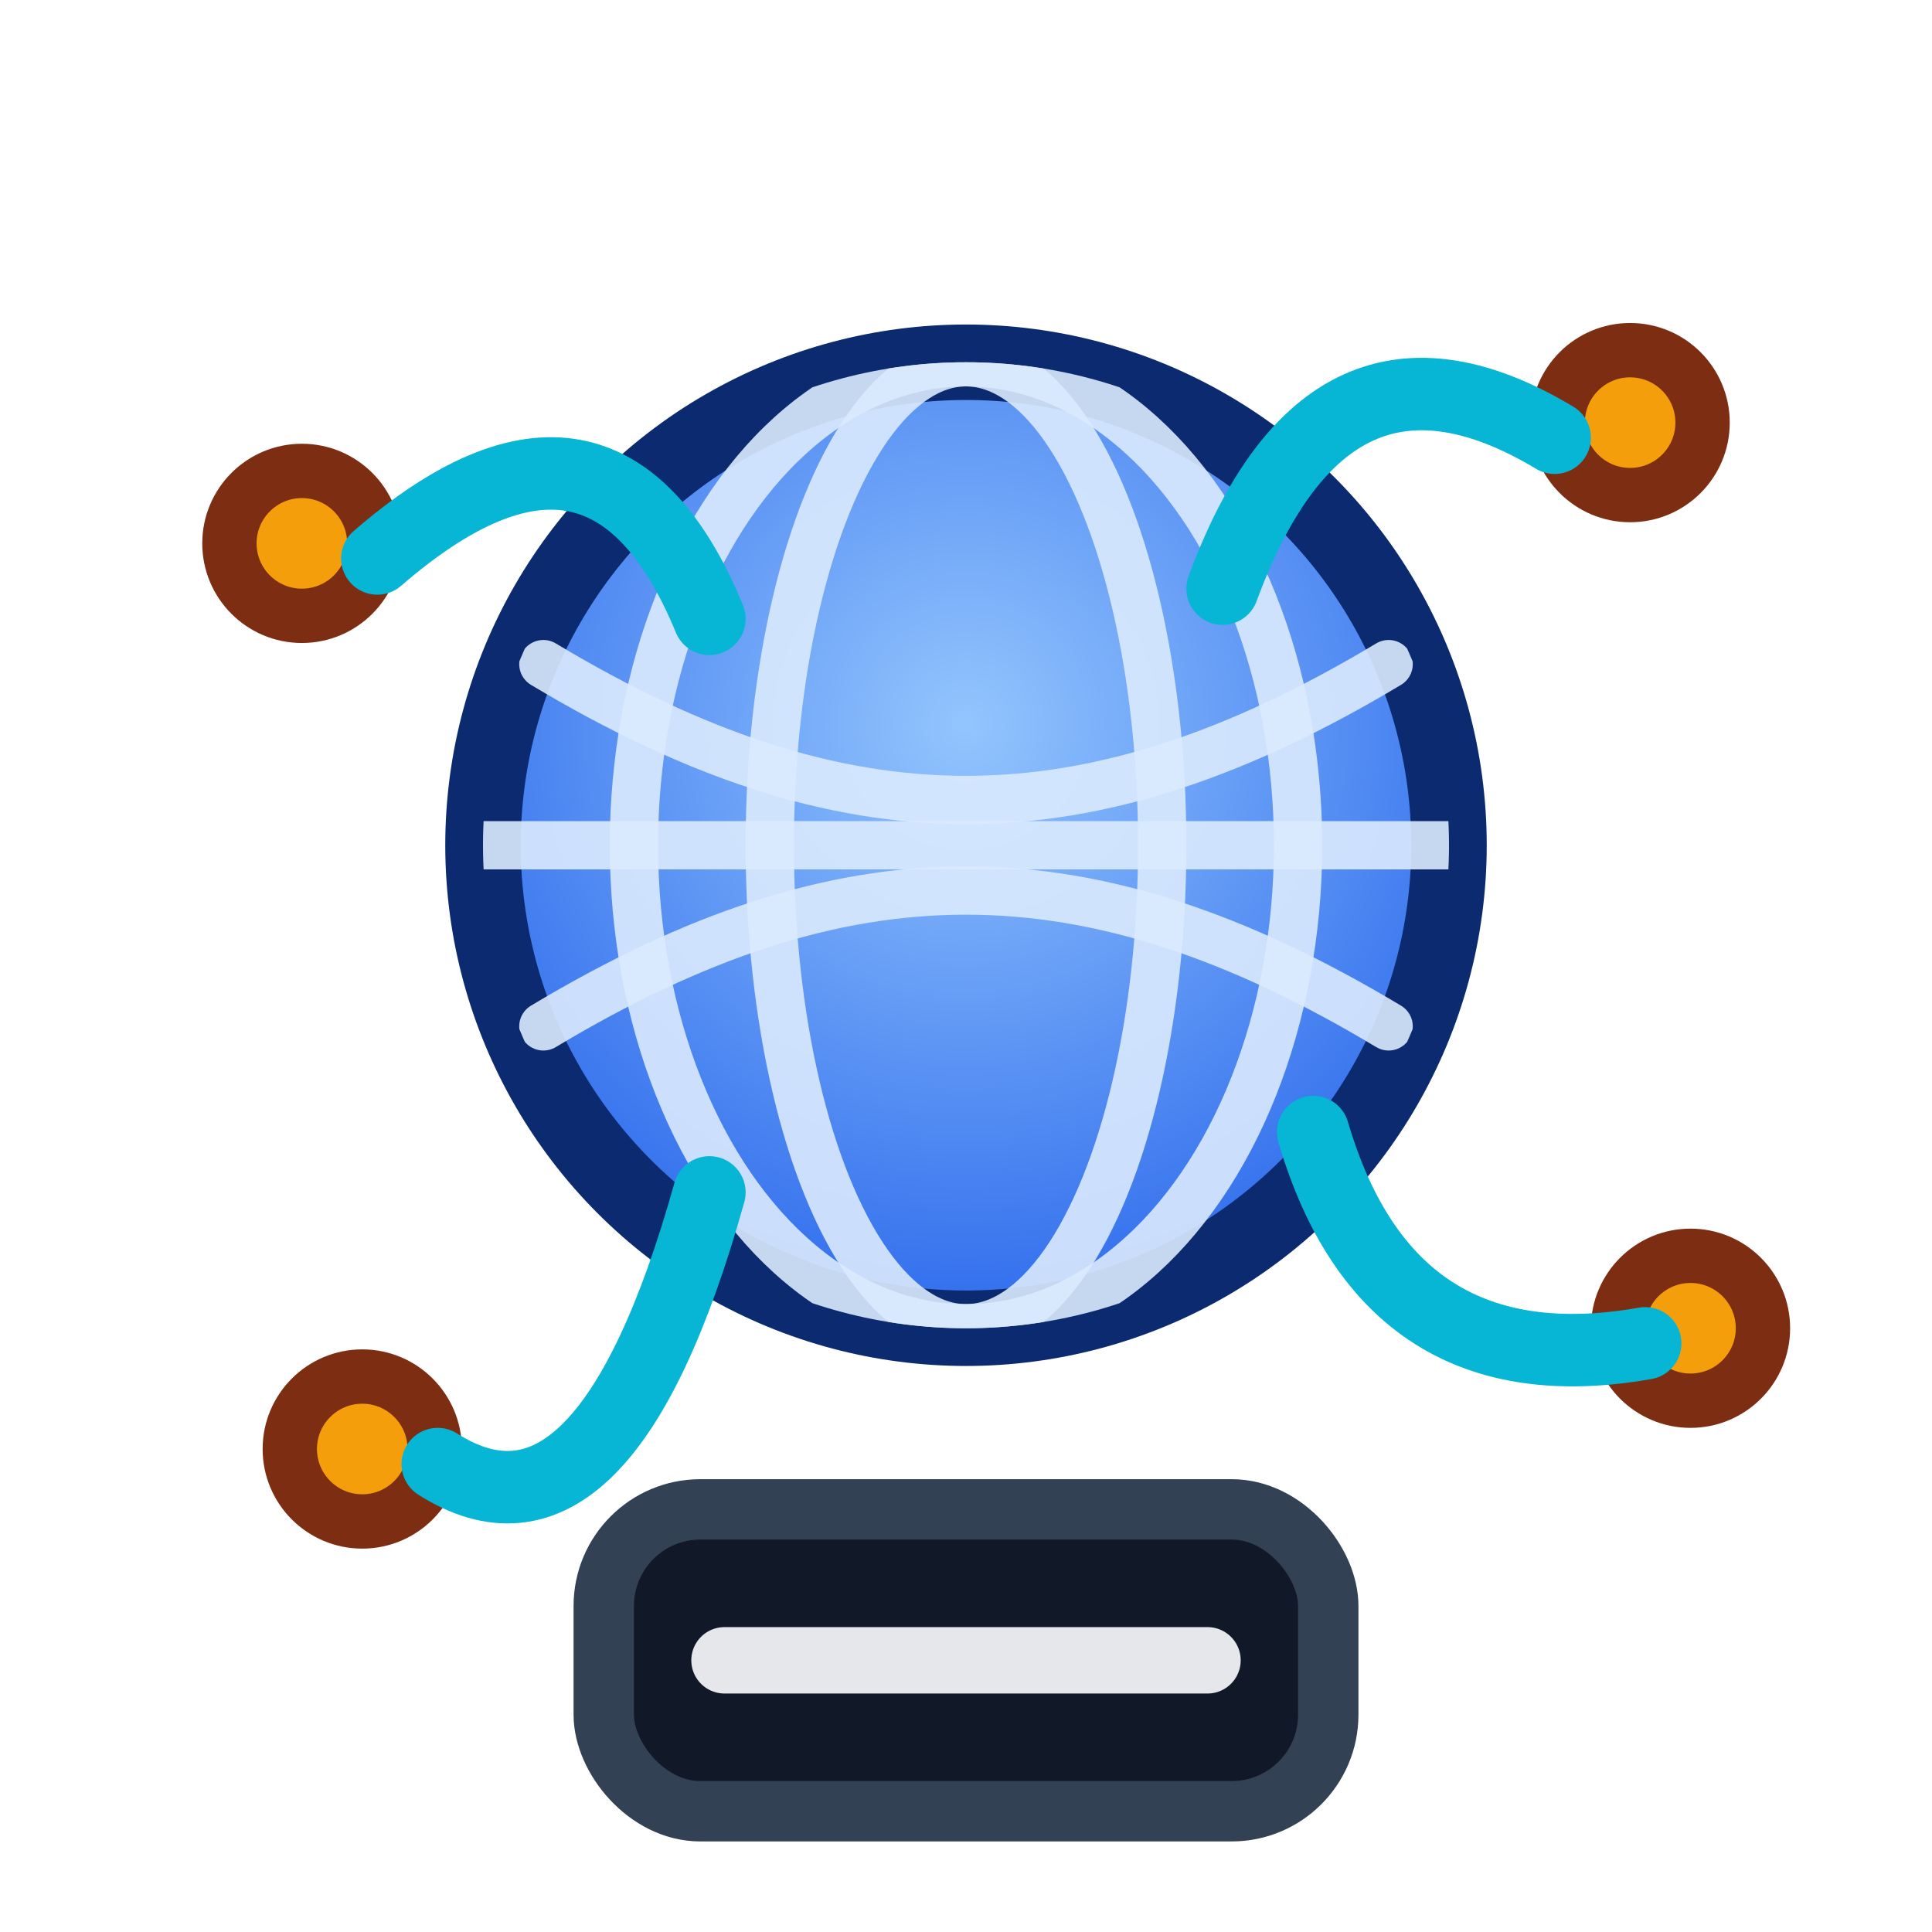 <?xml version="1.0" encoding="utf-8"?>
<svg xmlns="http://www.w3.org/2000/svg" aria-label="Global DNS queries icon" height="64" id="svg14" role="img" version="1.1" viewBox="0 0 64 64" width="64">
  
  <defs id="defs2">
    <clipPath id="globeClip">
      <circle cx="32" cy="28" id="circle1" r="16"/>
    </clipPath>
    
    <radialGradient cx="32" cy="24" gradientUnits="userSpaceOnUse" id="ocean" r="22">
      <stop id="stop1" offset="0" stop-color="#93C5FD"/>
      <stop id="stop2" offset="1" stop-color="#2563EB"/>
    </radialGradient>
  </defs>
  
  
  
  
  
  <g id="g14">
    <circle cx="32" cy="28" fill="url(#ocean)" id="circle2" r="16" stroke="#0B2A6F" stroke-width="2.5"/>
    <g clip-path="url(#globeClip)" fill="none" id="g5" stroke="#DBEAFE" stroke-linecap="round" stroke-opacity="0.9" stroke-width="1.6">
      
      <path d="M16 28H48" id="path2"/>
      <path d="M18 22C23 25 27.5 26.5 32 26.5C36.5 26.5 41 25 46 22" id="path3"/>
      <path d="M18 34C23 31 27.5 29.5 32 29.5C36.5 29.5 41 31 46 34" id="path4"/>
      
      <ellipse cx="32" cy="28" id="ellipse4" rx="6.5" ry="16"/>
      <ellipse cx="32" cy="28" id="ellipse5" rx="11" ry="16"/>
    </g>
    <g fill="#F59E0B" id="g8" stroke="#7C2D12" stroke-width="1.8">
      <circle cx="10" cy="18" id="circle5" r="2.4"/>
      <circle cx="54" cy="14" id="circle6" r="2.4"/>
      <circle cx="56" cy="44" id="circle7" r="2.4"/>
      <circle cx="12" cy="48" id="circle8" r="2.4"/>
    </g>
    <g fill="none" id="g11" stroke="#06B6D4" stroke-linecap="round" stroke-width="2.4">
      
      <path d="M12.5 18.5 Q20 12 23.5 20.5" id="path8"/>
      
      <path d="M51.5 14.5 Q44 10 40.5 19.5" id="path9"/>
      
      <path d="M54.5 44.5 Q46 46 43.5 37.5" id="path10"/>
      
      <path d="M14.5 48.5 Q20 52 23.5 39.5" id="path11"/>
    </g>
    <rect fill="#111827" height="10" id="rect11" rx="3.2" stroke="#334155" stroke-width="2" width="24" x="20" y="50"/>
    <path d="M24 55H40" id="path12" stroke="#E5E7EB" stroke-linecap="round" stroke-width="2.2"/>
  </g>
  
</svg>